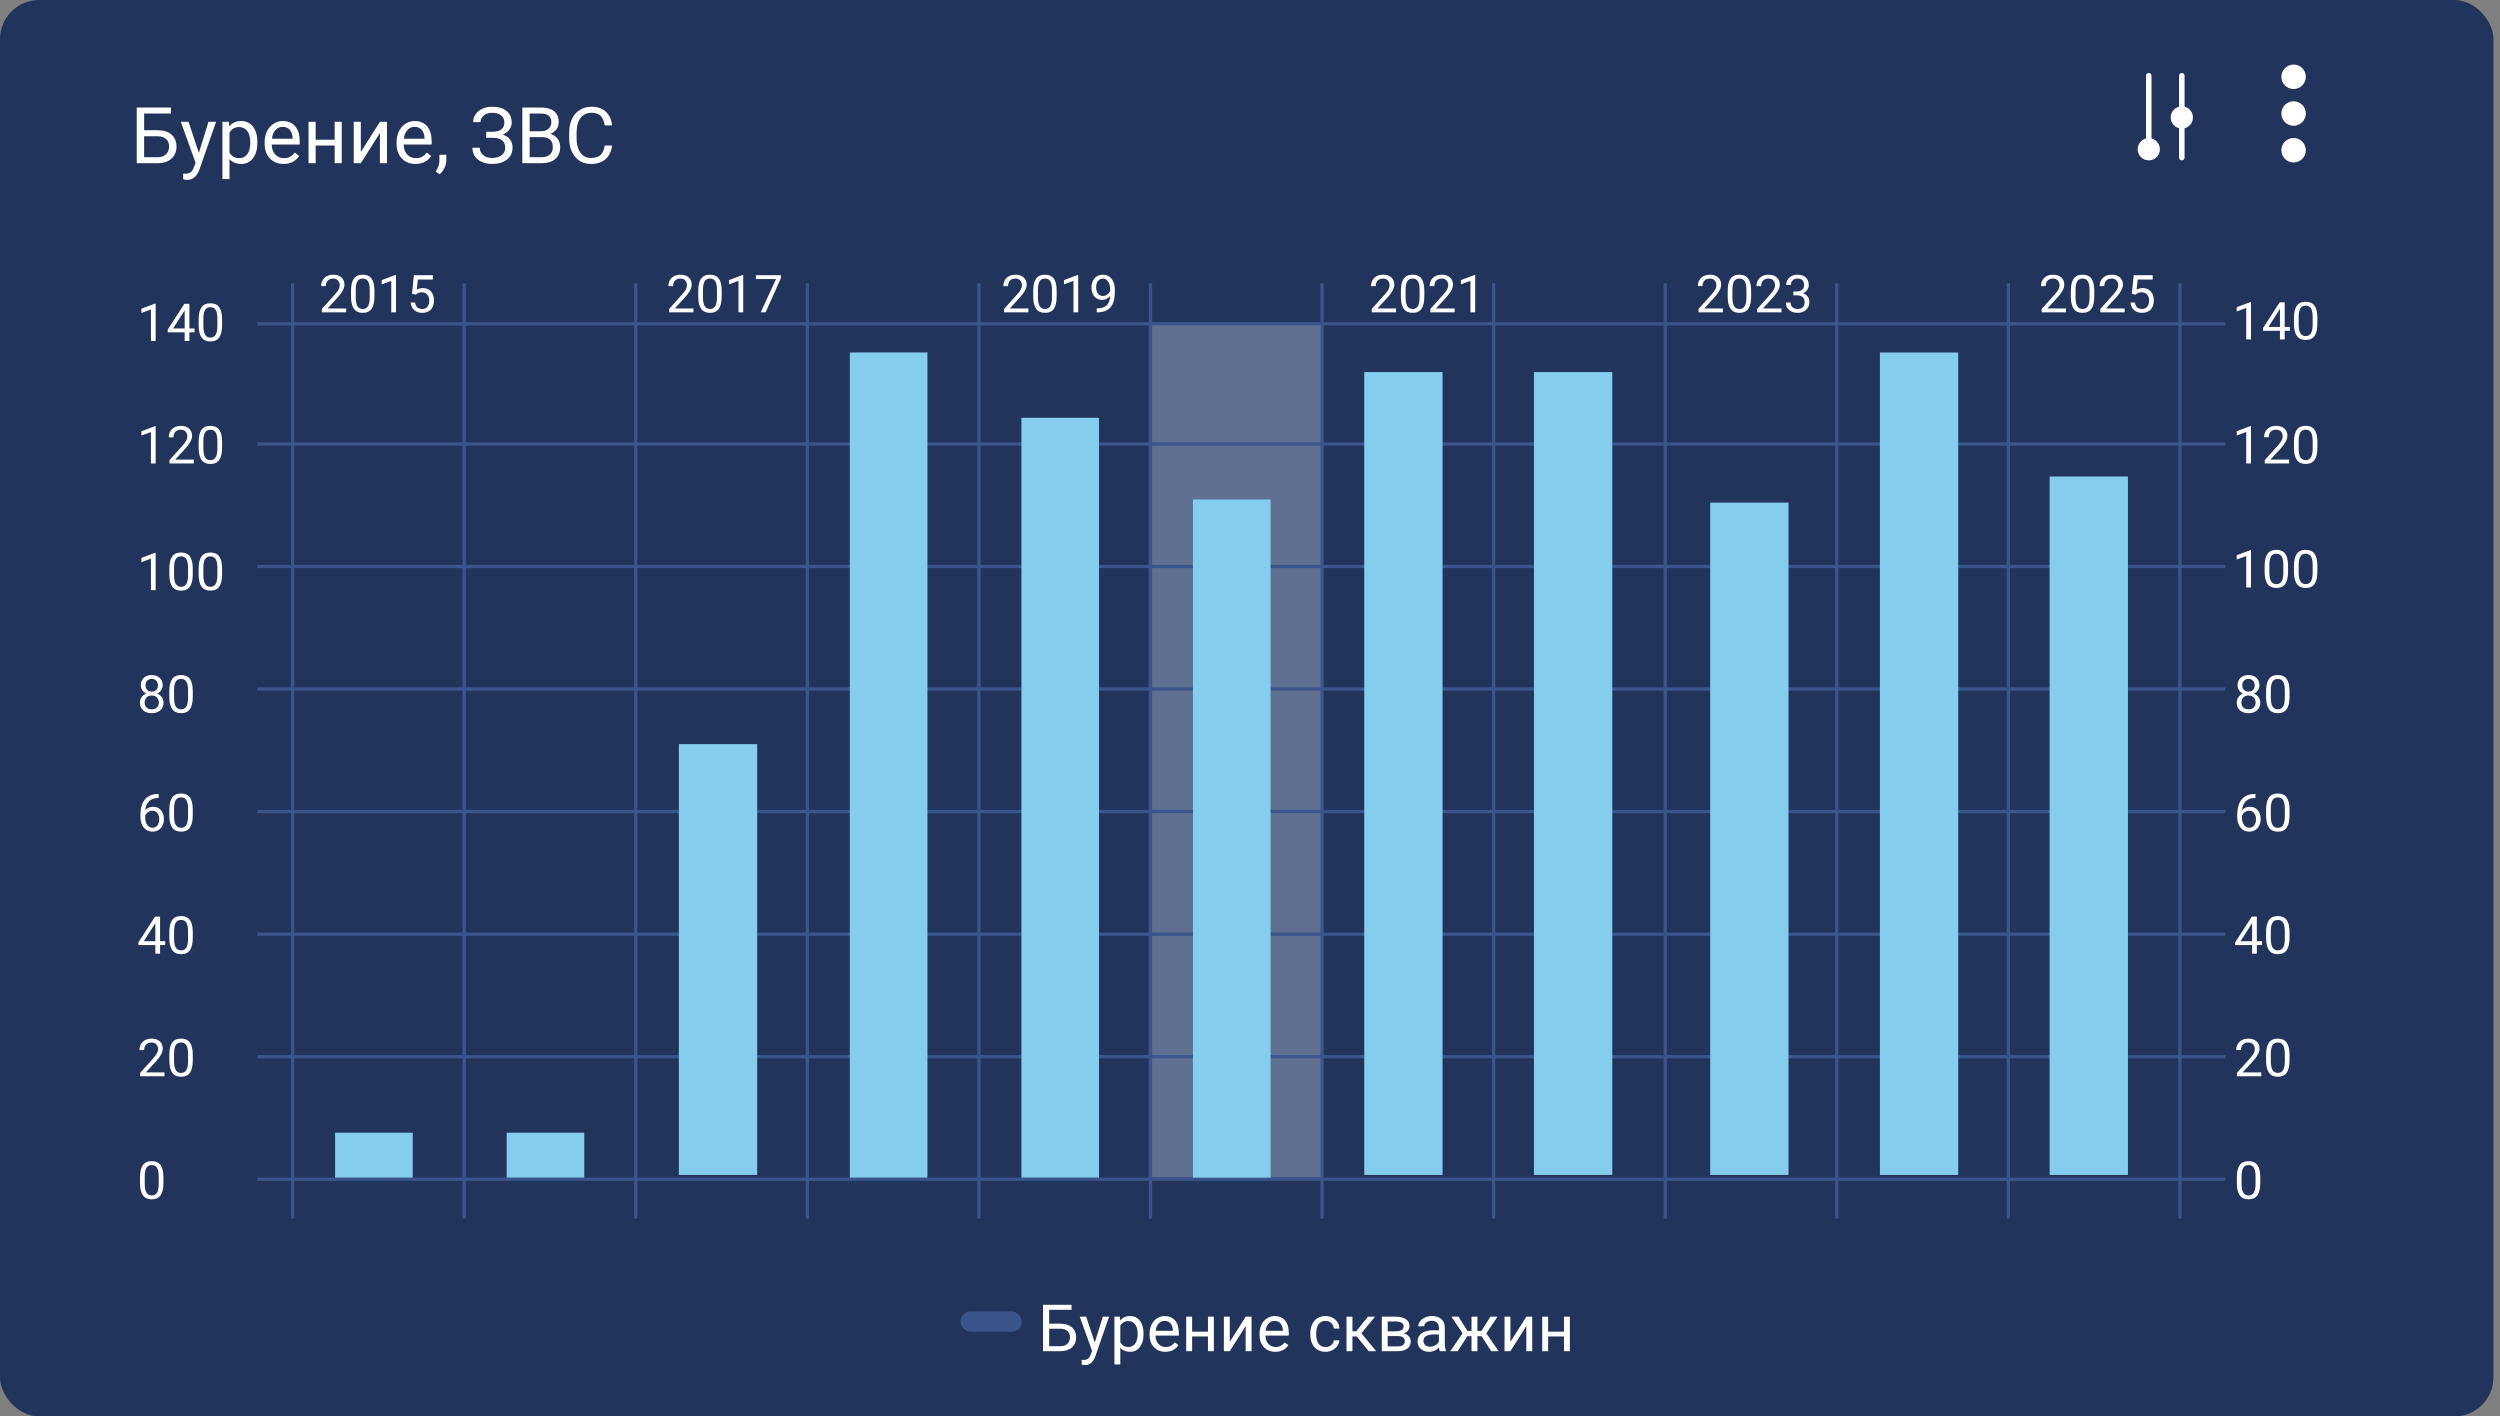 <?xml version="1.0" encoding="UTF-8"?> <svg xmlns="http://www.w3.org/2000/svg" width="383" height="217" viewBox="0 0 383 217" fill="none"><rect x="0" y="0" width="383" height="217" fill="#808080" stroke="none"/> <rect width="382" height="217" rx="6" fill="#22345B"></rect> <g clip-path="url(#clip0)"> <path d="M334.254 11.176H334.254C334.021 11.176 333.832 11.365 333.832 11.598V24.146C333.832 24.38 334.021 24.569 334.254 24.569C334.487 24.569 334.676 24.38 334.676 24.146V11.598C334.676 11.365 334.487 11.176 334.254 11.176Z" fill="white"></path> <path d="M333.05 16.789C332.385 17.454 332.385 18.534 333.05 19.199C333.716 19.865 334.795 19.865 335.461 19.199C336.127 18.534 336.127 17.454 335.461 16.789C334.795 16.123 333.716 16.123 333.05 16.789Z" fill="white"></path> <path d="M329.191 11.176H329.191C328.958 11.176 328.769 11.365 328.769 11.598V21.602C328.769 21.835 328.958 22.024 329.191 22.024C329.424 22.024 329.613 21.835 329.613 21.602V11.598C329.613 11.365 329.424 11.176 329.191 11.176Z" fill="white"></path> <path d="M327.987 21.659C327.322 22.325 327.322 23.404 327.987 24.07C328.653 24.735 329.732 24.735 330.398 24.07C331.064 23.404 331.064 22.325 330.398 21.659C329.732 20.993 328.653 20.993 327.987 21.659Z" fill="white"></path> </g> <rect opacity="0.4" x="176" y="49.61" width="26.638" height="130.801" fill="#BFCCE6"></rect> <path d="M164.161 200.662H160.734V202.791H162.501C163.243 202.801 163.823 202.991 164.239 203.362C164.656 203.733 164.864 204.238 164.864 204.876C164.864 205.517 164.654 206.028 164.234 206.409C163.815 206.79 163.242 206.987 162.516 207H159.791V199.891H164.161V200.662ZM160.734 203.562V206.233H162.447C162.913 206.233 163.274 206.11 163.531 205.862C163.792 205.615 163.922 205.283 163.922 204.866C163.922 204.466 163.797 204.15 163.546 203.919C163.299 203.688 162.945 203.569 162.486 203.562H160.734ZM167.721 205.677L168.951 201.717H169.918L167.794 207.815C167.465 208.694 166.943 209.134 166.227 209.134L166.056 209.119L165.719 209.056V208.323L165.963 208.343C166.269 208.343 166.507 208.281 166.676 208.157C166.848 208.034 166.99 207.807 167.101 207.479L167.301 206.941L165.416 201.717H166.402L167.721 205.677ZM175.192 204.417C175.192 205.221 175.008 205.869 174.64 206.36C174.272 206.852 173.774 207.098 173.146 207.098C172.504 207.098 172 206.894 171.632 206.487V209.031H170.729V201.717H171.554L171.598 202.303C171.966 201.847 172.477 201.619 173.131 201.619C173.766 201.619 174.267 201.858 174.635 202.337C175.006 202.815 175.192 203.481 175.192 204.334V204.417ZM174.288 204.314C174.288 203.719 174.161 203.248 173.907 202.903C173.653 202.558 173.305 202.386 172.862 202.386C172.316 202.386 171.905 202.628 171.632 203.113V205.638C171.902 206.119 172.316 206.36 172.872 206.36C173.305 206.36 173.649 206.189 173.902 205.848C174.16 205.503 174.288 204.992 174.288 204.314ZM178.536 207.098C177.82 207.098 177.237 206.863 176.788 206.395C176.339 205.923 176.114 205.293 176.114 204.505V204.339C176.114 203.815 176.214 203.348 176.412 202.938C176.614 202.524 176.894 202.202 177.252 201.971C177.613 201.736 178.004 201.619 178.424 201.619C179.111 201.619 179.645 201.845 180.026 202.298C180.406 202.75 180.597 203.398 180.597 204.241V204.617H177.018C177.031 205.138 177.182 205.56 177.472 205.882C177.765 206.201 178.136 206.36 178.585 206.36C178.904 206.36 179.174 206.295 179.396 206.165C179.617 206.035 179.811 205.862 179.977 205.647L180.528 206.077C180.086 206.757 179.422 207.098 178.536 207.098ZM178.424 202.361C178.059 202.361 177.753 202.495 177.506 202.762C177.259 203.025 177.106 203.396 177.047 203.875H179.693V203.807C179.667 203.348 179.544 202.993 179.322 202.742C179.101 202.488 178.802 202.361 178.424 202.361ZM185.963 207H185.06V204.744H182.633V207H181.725V201.717H182.633V204.007H185.06V201.717H185.963V207ZM190.836 201.717H191.739V207H190.836V203.147L188.4 207H187.496V201.717H188.4V205.574L190.836 201.717ZM195.382 207.098C194.666 207.098 194.083 206.863 193.634 206.395C193.185 205.923 192.96 205.293 192.96 204.505V204.339C192.96 203.815 193.059 203.348 193.258 202.938C193.46 202.524 193.74 202.202 194.098 201.971C194.459 201.736 194.85 201.619 195.27 201.619C195.957 201.619 196.49 201.845 196.871 202.298C197.252 202.75 197.443 203.398 197.443 204.241V204.617H193.863C193.876 205.138 194.028 205.56 194.318 205.882C194.61 206.201 194.982 206.36 195.431 206.36C195.75 206.36 196.02 206.295 196.241 206.165C196.463 206.035 196.656 205.862 196.822 205.647L197.374 206.077C196.931 206.757 196.267 207.098 195.382 207.098ZM195.27 202.361C194.905 202.361 194.599 202.495 194.352 202.762C194.104 203.025 193.951 203.396 193.893 203.875H196.539V203.807C196.513 203.348 196.389 202.993 196.168 202.742C195.947 202.488 195.647 202.361 195.27 202.361ZM203.092 206.36C203.414 206.36 203.696 206.263 203.937 206.067C204.178 205.872 204.311 205.628 204.337 205.335H205.192C205.175 205.638 205.071 205.926 204.879 206.199C204.687 206.473 204.43 206.691 204.108 206.854C203.789 207.016 203.45 207.098 203.092 207.098C202.373 207.098 201.8 206.858 201.373 206.38C200.95 205.898 200.738 205.241 200.738 204.407V204.256C200.738 203.742 200.833 203.284 201.022 202.884C201.21 202.483 201.481 202.173 201.832 201.951C202.187 201.73 202.605 201.619 203.087 201.619C203.679 201.619 204.171 201.797 204.562 202.151C204.956 202.506 205.165 202.967 205.192 203.533H204.337C204.311 203.191 204.181 202.911 203.946 202.693C203.715 202.472 203.429 202.361 203.087 202.361C202.628 202.361 202.272 202.527 202.018 202.859C201.767 203.188 201.642 203.665 201.642 204.29V204.461C201.642 205.07 201.767 205.538 202.018 205.867C202.268 206.196 202.626 206.36 203.092 206.36ZM207.853 204.749H207.193V207H206.285V201.717H207.193V203.953H207.784L209.562 201.717H210.655L208.566 204.256L210.831 207H209.684L207.853 204.749ZM211.691 207V201.717H213.751C214.454 201.717 214.993 201.84 215.367 202.088C215.745 202.332 215.934 202.692 215.934 203.167C215.934 203.411 215.86 203.632 215.714 203.831C215.568 204.026 215.351 204.176 215.065 204.28C215.384 204.355 215.639 204.502 215.831 204.72C216.026 204.938 216.124 205.198 216.124 205.501C216.124 205.986 215.945 206.357 215.587 206.614C215.232 206.871 214.729 207 214.078 207H211.691ZM212.594 204.681V206.272H214.088C214.466 206.272 214.747 206.202 214.933 206.062C215.122 205.923 215.216 205.726 215.216 205.472C215.216 204.944 214.829 204.681 214.054 204.681H212.594ZM212.594 203.958H213.761C214.607 203.958 215.03 203.711 215.03 203.216C215.03 202.721 214.63 202.465 213.829 202.449H212.594V203.958ZM220.582 207C220.53 206.896 220.488 206.71 220.455 206.443C220.035 206.88 219.534 207.098 218.951 207.098C218.43 207.098 218.002 206.951 217.667 206.658C217.335 206.362 217.169 205.988 217.169 205.535C217.169 204.985 217.377 204.559 217.794 204.256C218.214 203.95 218.803 203.797 219.562 203.797H220.441V203.382C220.441 203.066 220.346 202.815 220.157 202.63C219.969 202.441 219.69 202.347 219.322 202.347C219 202.347 218.73 202.428 218.512 202.591C218.294 202.754 218.185 202.951 218.185 203.182H217.276C217.276 202.918 217.369 202.664 217.555 202.42C217.744 202.173 217.998 201.977 218.317 201.834C218.639 201.691 218.992 201.619 219.376 201.619C219.985 201.619 220.462 201.772 220.807 202.078C221.152 202.381 221.331 202.799 221.344 203.333V205.765C221.344 206.25 221.406 206.635 221.529 206.922V207H220.582ZM219.083 206.312C219.366 206.312 219.635 206.238 219.889 206.092C220.143 205.945 220.327 205.755 220.441 205.521V204.437H219.733C218.626 204.437 218.072 204.76 218.072 205.408C218.072 205.691 218.167 205.913 218.356 206.072C218.544 206.232 218.787 206.312 219.083 206.312ZM226.974 204.705H226.339V207H225.436V204.705H224.801L223.321 207H222.179L224.068 204.266L222.359 201.717H223.453L224.816 203.904H225.436V201.717H226.339V203.904H226.954L228.326 201.717H229.42L227.706 204.271L229.596 207H228.453L226.974 204.705ZM233.834 201.717H234.737V207H233.834V203.147L231.398 207H230.494V201.717H231.398V205.574L233.834 201.717ZM240.504 207H239.601V204.744H237.174V207H236.266V201.717H237.174V204.007H239.601V201.717H240.504V207Z" fill="white"></path> <rect x="147.15" y="200.899" width="9.388" height="3.129" rx="1.565" fill="#3A558C"></rect> <path d="M25.039 181.231C25.039 182.077 24.895 182.706 24.606 183.118C24.317 183.529 23.865 183.735 23.25 183.735C22.643 183.735 22.194 183.534 21.902 183.133C21.611 182.73 21.46 182.128 21.449 181.328V180.364C21.449 179.528 21.594 178.907 21.883 178.5C22.172 178.094 22.625 177.891 23.242 177.891C23.854 177.891 24.305 178.088 24.594 178.481C24.883 178.871 25.031 179.476 25.039 180.293V181.231ZM24.317 180.243C24.317 179.631 24.231 179.185 24.059 178.907C23.887 178.625 23.615 178.485 23.242 178.485C22.872 178.485 22.603 178.624 22.434 178.903C22.264 179.181 22.177 179.61 22.172 180.188V181.344C22.172 181.959 22.261 182.413 22.438 182.707C22.617 182.999 22.888 183.145 23.25 183.145C23.607 183.145 23.871 183.007 24.043 182.731C24.218 182.455 24.309 182.02 24.317 181.426V180.243Z" fill="white"></path> <path d="M25.2 164.881H21.473V164.362L23.442 162.174C23.734 161.844 23.934 161.575 24.044 161.37C24.156 161.161 24.212 160.947 24.212 160.725C24.212 160.428 24.122 160.185 23.942 159.995C23.762 159.805 23.523 159.71 23.223 159.71C22.864 159.71 22.584 159.812 22.383 160.018C22.186 160.221 22.087 160.505 22.087 160.87H21.364C21.364 160.346 21.532 159.923 21.868 159.6C22.206 159.277 22.658 159.116 23.223 159.116C23.752 159.116 24.17 159.255 24.477 159.534C24.785 159.81 24.938 160.178 24.938 160.639C24.938 161.199 24.581 161.866 23.868 162.639L22.344 164.292H25.2V164.881ZM29.532 162.456C29.532 163.302 29.387 163.931 29.098 164.342C28.809 164.754 28.357 164.96 27.743 164.96C27.136 164.96 26.687 164.759 26.395 164.358C26.104 163.954 25.952 163.353 25.942 162.553V161.589C25.942 160.753 26.087 160.131 26.376 159.725C26.665 159.319 27.118 159.116 27.735 159.116C28.347 159.116 28.797 159.312 29.087 159.706C29.376 160.096 29.524 160.7 29.532 161.518V162.456ZM28.809 161.467C28.809 160.855 28.723 160.41 28.551 160.131C28.38 159.85 28.107 159.71 27.735 159.71C27.365 159.71 27.096 159.849 26.926 160.128C26.757 160.406 26.67 160.835 26.665 161.413V162.569C26.665 163.184 26.753 163.638 26.93 163.932C27.11 164.224 27.381 164.37 27.743 164.37C28.1 164.37 28.364 164.232 28.536 163.956C28.71 163.68 28.801 163.245 28.809 162.651V161.467Z" fill="white"></path> <path d="M24.524 144.196H25.313V144.786H24.524V146.107H23.797V144.786H21.208V144.36L23.755 140.419H24.524V144.196ZM22.028 144.196H23.797V141.407L23.712 141.564L22.028 144.196ZM29.532 143.681C29.532 144.527 29.387 145.156 29.098 145.568C28.809 145.979 28.357 146.185 27.743 146.185C27.136 146.185 26.687 145.984 26.395 145.583C26.104 145.179 25.952 144.578 25.942 143.778V142.814C25.942 141.978 26.087 141.357 26.376 140.95C26.665 140.544 27.118 140.341 27.735 140.341C28.347 140.341 28.797 140.538 29.087 140.931C29.376 141.321 29.524 141.926 29.532 142.743V143.681ZM28.809 142.693C28.809 142.081 28.723 141.635 28.551 141.357C28.38 141.075 28.107 140.935 27.735 140.935C27.365 140.935 27.096 141.074 26.926 141.353C26.757 141.631 26.67 142.06 26.665 142.638V143.794C26.665 144.409 26.753 144.863 26.93 145.157C27.11 145.449 27.381 145.595 27.743 145.595C28.1 145.595 28.364 145.457 28.536 145.181C28.71 144.905 28.801 144.47 28.809 143.876V142.693Z" fill="white"></path> <path d="M24.309 121.64V122.253H24.176C23.614 122.264 23.166 122.43 22.833 122.753C22.499 123.076 22.307 123.531 22.255 124.117C22.554 123.773 22.963 123.601 23.481 123.601C23.976 123.601 24.37 123.775 24.665 124.124C24.962 124.473 25.11 124.924 25.11 125.476C25.11 126.062 24.95 126.531 24.63 126.882C24.312 127.234 23.885 127.41 23.348 127.41C22.804 127.41 22.363 127.201 22.024 126.785C21.686 126.365 21.516 125.826 21.516 125.167V124.89C21.516 123.843 21.739 123.044 22.184 122.492C22.632 121.937 23.297 121.653 24.18 121.64H24.309ZM23.36 124.203C23.113 124.203 22.885 124.277 22.676 124.425C22.468 124.574 22.323 124.76 22.243 124.984V125.249C22.243 125.718 22.348 126.096 22.559 126.382C22.77 126.669 23.033 126.812 23.348 126.812C23.674 126.812 23.929 126.692 24.114 126.453C24.301 126.213 24.395 125.899 24.395 125.511C24.395 125.12 24.3 124.805 24.11 124.566C23.922 124.324 23.672 124.203 23.36 124.203ZM29.532 124.906C29.532 125.752 29.387 126.381 29.098 126.792C28.809 127.204 28.357 127.41 27.743 127.41C27.136 127.41 26.687 127.209 26.395 126.808C26.104 126.404 25.952 125.803 25.942 125.003V124.038C25.942 123.203 26.087 122.581 26.376 122.175C26.665 121.769 27.118 121.566 27.735 121.566C28.347 121.566 28.797 121.762 29.087 122.156C29.376 122.546 29.524 123.15 29.532 123.968V124.906ZM28.809 123.917C28.809 123.305 28.723 122.86 28.551 122.581C28.38 122.3 28.107 122.16 27.735 122.16C27.365 122.16 27.096 122.299 26.926 122.578C26.757 122.856 26.67 123.285 26.665 123.863V125.019C26.665 125.634 26.753 126.088 26.93 126.382C27.11 126.674 27.381 126.82 27.743 126.82C28.1 126.82 28.364 126.682 28.536 126.406C28.71 126.13 28.801 125.695 28.809 125.101V123.917Z" fill="white"></path> <path d="M24.922 104.979C24.922 105.263 24.847 105.516 24.696 105.737C24.547 105.958 24.346 106.131 24.09 106.256C24.387 106.384 24.622 106.57 24.794 106.815C24.968 107.06 25.055 107.337 25.055 107.647C25.055 108.139 24.889 108.531 24.555 108.823C24.225 109.115 23.788 109.26 23.247 109.26C22.7 109.26 22.261 109.115 21.93 108.823C21.602 108.529 21.438 108.137 21.438 107.647C21.438 107.34 21.521 107.062 21.688 106.815C21.857 106.568 22.09 106.38 22.387 106.253C22.135 106.128 21.936 105.954 21.79 105.733C21.644 105.512 21.571 105.26 21.571 104.979C21.571 104.5 21.725 104.12 22.032 103.839C22.339 103.557 22.744 103.417 23.247 103.417C23.747 103.417 24.15 103.557 24.458 103.839C24.767 104.12 24.922 104.5 24.922 104.979ZM24.333 107.631C24.333 107.314 24.231 107.055 24.028 106.854C23.827 106.654 23.564 106.553 23.239 106.553C22.913 106.553 22.652 106.652 22.454 106.85C22.258 107.048 22.161 107.309 22.161 107.631C22.161 107.954 22.256 108.208 22.446 108.393C22.639 108.578 22.906 108.671 23.247 108.671C23.585 108.671 23.851 108.578 24.044 108.393C24.236 108.206 24.333 107.952 24.333 107.631ZM23.247 104.01C22.963 104.01 22.732 104.099 22.555 104.276C22.381 104.45 22.294 104.689 22.294 104.991C22.294 105.28 22.38 105.514 22.551 105.694C22.726 105.871 22.958 105.96 23.247 105.96C23.536 105.96 23.766 105.871 23.938 105.694C24.113 105.514 24.2 105.28 24.2 104.991C24.2 104.702 24.11 104.466 23.93 104.284C23.751 104.102 23.523 104.01 23.247 104.01ZM29.532 106.756C29.532 107.603 29.387 108.232 29.098 108.643C28.809 109.055 28.357 109.26 27.743 109.26C27.136 109.26 26.687 109.06 26.395 108.659C26.104 108.255 25.952 107.654 25.942 106.854V105.889C25.942 105.053 26.087 104.432 26.376 104.026C26.665 103.62 27.118 103.417 27.735 103.417C28.347 103.417 28.797 103.613 29.087 104.006C29.376 104.397 29.524 105.001 29.532 105.819V106.756ZM28.809 105.768C28.809 105.156 28.723 104.711 28.551 104.432C28.38 104.151 28.107 104.01 27.735 104.01C27.365 104.01 27.096 104.15 26.926 104.428C26.757 104.707 26.67 105.135 26.665 105.714V106.87C26.665 107.484 26.753 107.939 26.93 108.233C27.11 108.525 27.381 108.671 27.743 108.671C28.1 108.671 28.364 108.533 28.536 108.256C28.71 107.98 28.801 107.546 28.809 106.952V105.768Z" fill="white"></path> <path d="M23.848 90.407H23.121V85.591L21.664 86.126V85.47L23.735 84.692H23.848V90.407ZM29.531 87.981C29.531 88.828 29.387 89.457 29.098 89.868C28.809 90.279 28.357 90.485 27.742 90.485C27.136 90.485 26.686 90.285 26.395 89.884C26.103 89.48 25.952 88.879 25.942 88.079V87.114C25.942 86.278 26.086 85.657 26.375 85.251C26.664 84.845 27.117 84.641 27.735 84.641C28.346 84.641 28.797 84.838 29.086 85.231C29.375 85.622 29.524 86.226 29.531 87.044V87.981ZM28.809 86.993C28.809 86.381 28.723 85.936 28.551 85.657C28.379 85.376 28.107 85.235 27.735 85.235C27.365 85.235 27.095 85.375 26.926 85.653C26.757 85.932 26.669 86.36 26.664 86.938V88.095C26.664 88.709 26.753 89.164 26.93 89.458C27.11 89.75 27.38 89.895 27.742 89.895C28.099 89.895 28.363 89.757 28.535 89.481C28.71 89.205 28.801 88.77 28.809 88.177V86.993ZM34.024 87.981C34.024 88.828 33.879 89.457 33.59 89.868C33.301 90.279 32.849 90.485 32.234 90.485C31.628 90.485 31.178 90.285 30.887 89.884C30.595 89.48 30.444 88.879 30.434 88.079V87.114C30.434 86.278 30.578 85.657 30.867 85.251C31.156 84.845 31.61 84.641 32.227 84.641C32.839 84.641 33.289 84.838 33.578 85.231C33.867 85.622 34.016 86.226 34.024 87.044V87.981ZM33.301 86.993C33.301 86.381 33.215 85.936 33.043 85.657C32.871 85.376 32.599 85.235 32.227 85.235C31.857 85.235 31.587 85.375 31.418 85.653C31.249 85.932 31.162 86.36 31.156 86.938V88.095C31.156 88.709 31.245 89.164 31.422 89.458C31.602 89.75 31.872 89.895 32.234 89.895C32.591 89.895 32.856 89.757 33.028 89.481C33.202 89.205 33.293 88.77 33.301 88.177V86.993Z" fill="white"></path> <path d="M23.848 71.006H23.121V66.19L21.664 66.725V66.069L23.735 65.291H23.848V71.006ZM29.692 71.006H25.965V70.487L27.934 68.299C28.225 67.969 28.426 67.7 28.535 67.495C28.647 67.286 28.703 67.071 28.703 66.85C28.703 66.553 28.613 66.31 28.434 66.12C28.254 65.929 28.014 65.834 27.715 65.834C27.356 65.834 27.076 65.937 26.875 66.143C26.677 66.346 26.578 66.63 26.578 66.995H25.856C25.856 66.471 26.024 66.048 26.36 65.725C26.698 65.402 27.15 65.241 27.715 65.241C28.244 65.241 28.662 65.38 28.969 65.659C29.276 65.935 29.43 66.303 29.43 66.764C29.43 67.324 29.073 67.991 28.36 68.764L26.836 70.416H29.692V71.006ZM34.024 68.58C34.024 69.427 33.879 70.056 33.59 70.467C33.301 70.879 32.849 71.084 32.234 71.084C31.628 71.084 31.178 70.884 30.887 70.483C30.595 70.079 30.444 69.478 30.434 68.678V67.713C30.434 66.877 30.578 66.256 30.867 65.85C31.156 65.444 31.61 65.241 32.227 65.241C32.839 65.241 33.289 65.437 33.578 65.83C33.867 66.221 34.016 66.825 34.024 67.643V68.58ZM33.301 67.592C33.301 66.98 33.215 66.535 33.043 66.256C32.871 65.975 32.599 65.834 32.227 65.834C31.857 65.834 31.587 65.974 31.418 66.252C31.249 66.531 31.162 66.959 31.156 67.537V68.694C31.156 69.308 31.245 69.763 31.422 70.057C31.602 70.349 31.872 70.495 32.234 70.495C32.591 70.495 32.856 70.356 33.028 70.08C33.202 69.804 33.293 69.37 33.301 68.776V67.592Z" fill="white"></path> <path d="M23.848 52.231H23.121V47.415L21.664 47.95V47.294L23.735 46.516H23.848V52.231ZM29.016 50.321H29.805V50.911H29.016V52.231H28.289V50.911H25.699V50.485L28.246 46.544H29.016V50.321ZM26.52 50.321H28.289V47.532L28.203 47.688L26.52 50.321ZM34.024 49.805C34.024 50.652 33.879 51.281 33.59 51.692C33.301 52.103 32.849 52.309 32.234 52.309C31.628 52.309 31.178 52.109 30.887 51.708C30.595 51.304 30.444 50.702 30.434 49.903V48.938C30.434 48.102 30.578 47.481 30.867 47.075C31.156 46.669 31.61 46.465 32.227 46.465C32.839 46.465 33.289 46.662 33.578 47.055C33.867 47.446 34.016 48.05 34.024 48.868V49.805ZM33.301 48.817C33.301 48.205 33.215 47.76 33.043 47.481C32.871 47.2 32.599 47.059 32.227 47.059C31.857 47.059 31.587 47.199 31.418 47.477C31.249 47.756 31.162 48.184 31.156 48.762V49.919C31.156 50.533 31.245 50.988 31.422 51.282C31.602 51.574 31.872 51.719 32.234 51.719C32.591 51.719 32.856 51.581 33.028 51.305C33.202 51.029 33.293 50.594 33.301 50.001V48.817Z" fill="white"></path> <path d="M346.273 181.231C346.273 182.077 346.128 182.706 345.839 183.118C345.55 183.529 345.098 183.735 344.484 183.735C343.877 183.735 343.428 183.534 343.136 183.133C342.844 182.73 342.693 182.128 342.683 181.328V180.364C342.683 179.528 342.828 178.907 343.117 178.5C343.406 178.094 343.859 177.891 344.476 177.891C345.088 177.891 345.538 178.088 345.828 178.481C346.117 178.871 346.265 179.476 346.273 180.293V181.231ZM345.55 180.243C345.55 179.631 345.464 179.185 345.292 178.907C345.12 178.625 344.848 178.485 344.476 178.485C344.106 178.485 343.837 178.624 343.667 178.903C343.498 179.181 343.411 179.61 343.406 180.188V181.344C343.406 181.959 343.494 182.413 343.671 182.707C343.851 182.999 344.122 183.145 344.484 183.145C344.841 183.145 345.105 183.007 345.277 182.731C345.451 182.455 345.542 182.02 345.55 181.426V180.243Z" fill="white"></path> <path d="M346.424 164.882H342.698V164.362L344.667 162.175C344.958 161.844 345.159 161.576 345.268 161.37C345.38 161.162 345.436 160.947 345.436 160.725C345.436 160.428 345.346 160.185 345.167 159.995C344.987 159.805 344.747 159.71 344.448 159.71C344.088 159.71 343.808 159.813 343.608 160.018C343.41 160.221 343.311 160.505 343.311 160.87H342.588C342.588 160.346 342.756 159.923 343.092 159.6C343.431 159.277 343.883 159.116 344.448 159.116C344.976 159.116 345.394 159.255 345.702 159.534C346.009 159.81 346.163 160.178 346.163 160.639C346.163 161.199 345.806 161.866 345.092 162.639L343.569 164.292H346.424V164.882ZM350.756 162.456C350.756 163.302 350.612 163.931 350.323 164.343C350.034 164.754 349.582 164.96 348.967 164.96C348.361 164.96 347.911 164.759 347.62 164.358C347.328 163.955 347.177 163.353 347.167 162.553V161.589C347.167 160.753 347.311 160.132 347.6 159.725C347.889 159.319 348.342 159.116 348.959 159.116C349.571 159.116 350.022 159.313 350.311 159.706C350.6 160.096 350.749 160.701 350.756 161.518V162.456ZM350.034 161.468C350.034 160.856 349.948 160.41 349.776 160.132C349.604 159.85 349.332 159.71 348.959 159.71C348.59 159.71 348.32 159.849 348.151 160.128C347.982 160.406 347.894 160.835 347.889 161.413V162.569C347.889 163.184 347.978 163.638 348.155 163.932C348.334 164.224 348.605 164.37 348.967 164.37C349.324 164.37 349.588 164.232 349.76 163.956C349.935 163.68 350.026 163.245 350.034 162.651V161.468Z" fill="white"></path> <path d="M345.749 144.196H346.538V144.786H345.749V146.107H345.022V144.786H342.432V144.36L344.979 140.419H345.749V144.196ZM343.252 144.196H345.022V141.407L344.936 141.564L343.252 144.196ZM350.756 143.681C350.756 144.527 350.612 145.156 350.323 145.568C350.034 145.979 349.582 146.185 348.967 146.185C348.361 146.185 347.911 145.984 347.62 145.583C347.328 145.179 347.177 144.578 347.167 143.778V142.814C347.167 141.978 347.311 141.357 347.6 140.95C347.889 140.544 348.342 140.341 348.959 140.341C349.571 140.341 350.022 140.538 350.311 140.931C350.6 141.321 350.749 141.926 350.756 142.743V143.681ZM350.034 142.693C350.034 142.081 349.948 141.635 349.776 141.357C349.604 141.075 349.332 140.935 348.959 140.935C348.59 140.935 348.32 141.074 348.151 141.353C347.982 141.631 347.894 142.06 347.889 142.638V143.794C347.889 144.409 347.978 144.863 348.155 145.157C348.334 145.449 348.605 145.595 348.967 145.595C349.324 145.595 349.588 145.457 349.76 145.181C349.935 144.905 350.026 144.47 350.034 143.876V142.693Z" fill="white"></path> <path d="M345.534 121.64V122.253H345.401C344.838 122.264 344.39 122.43 344.057 122.753C343.724 123.076 343.531 123.531 343.479 124.117C343.778 123.773 344.187 123.601 344.706 123.601C345.2 123.601 345.595 123.775 345.889 124.124C346.186 124.473 346.334 124.924 346.334 125.476C346.334 126.062 346.174 126.531 345.854 126.882C345.536 127.234 345.109 127.41 344.573 127.41C344.028 127.41 343.587 127.201 343.249 126.785C342.91 126.365 342.741 125.826 342.741 125.167V124.89C342.741 123.843 342.963 123.044 343.409 122.492C343.857 121.937 344.522 121.653 345.405 121.64H345.534ZM344.584 124.203C344.337 124.203 344.109 124.277 343.901 124.425C343.693 124.574 343.548 124.76 343.467 124.984V125.249C343.467 125.718 343.573 126.096 343.784 126.382C343.995 126.669 344.258 126.812 344.573 126.812C344.898 126.812 345.153 126.692 345.338 126.453C345.526 126.213 345.62 125.899 345.62 125.511C345.62 125.12 345.525 124.805 345.334 124.566C345.147 124.324 344.897 124.203 344.584 124.203ZM350.756 124.906C350.756 125.752 350.612 126.381 350.323 126.792C350.034 127.204 349.582 127.41 348.967 127.41C348.361 127.41 347.911 127.209 347.62 126.808C347.328 126.404 347.177 125.803 347.167 125.003V124.038C347.167 123.203 347.311 122.581 347.6 122.175C347.889 121.769 348.342 121.566 348.959 121.566C349.571 121.566 350.022 121.762 350.311 122.156C350.6 122.546 350.749 123.15 350.756 123.968V124.906ZM350.034 123.917C350.034 123.305 349.948 122.86 349.776 122.581C349.604 122.3 349.332 122.16 348.959 122.16C348.59 122.16 348.32 122.299 348.151 122.578C347.982 122.856 347.894 123.285 347.889 123.863V125.019C347.889 125.634 347.978 126.088 348.155 126.382C348.334 126.674 348.605 126.82 348.967 126.82C349.324 126.82 349.588 126.682 349.76 126.406C349.935 126.13 350.026 125.695 350.034 125.101V123.917Z" fill="white"></path> <path d="M346.147 104.979C346.147 105.263 346.071 105.515 345.92 105.737C345.772 105.958 345.57 106.131 345.315 106.256C345.612 106.384 345.846 106.57 346.018 106.815C346.193 107.06 346.28 107.337 346.28 107.647C346.28 108.139 346.113 108.531 345.78 108.823C345.449 109.114 345.013 109.26 344.471 109.26C343.924 109.26 343.486 109.114 343.155 108.823C342.827 108.528 342.663 108.137 342.663 107.647C342.663 107.34 342.746 107.062 342.913 106.815C343.082 106.568 343.315 106.38 343.612 106.252C343.359 106.127 343.16 105.954 343.014 105.733C342.868 105.512 342.795 105.26 342.795 104.979C342.795 104.5 342.949 104.12 343.256 103.838C343.564 103.557 343.969 103.417 344.471 103.417C344.971 103.417 345.375 103.557 345.682 103.838C345.992 104.12 346.147 104.5 346.147 104.979ZM345.557 107.631C345.557 107.314 345.456 107.055 345.252 106.854C345.052 106.653 344.789 106.553 344.463 106.553C344.138 106.553 343.876 106.652 343.678 106.85C343.483 107.048 343.385 107.308 343.385 107.631C343.385 107.954 343.48 108.208 343.67 108.393C343.863 108.578 344.13 108.67 344.471 108.67C344.81 108.67 345.075 108.578 345.268 108.393C345.461 108.206 345.557 107.952 345.557 107.631ZM344.471 104.01C344.187 104.01 343.957 104.099 343.78 104.276C343.605 104.45 343.518 104.689 343.518 104.991C343.518 105.28 343.604 105.514 343.776 105.694C343.95 105.871 344.182 105.959 344.471 105.959C344.76 105.959 344.991 105.871 345.163 105.694C345.337 105.514 345.424 105.28 345.424 104.991C345.424 104.702 345.334 104.466 345.155 104.284C344.975 104.101 344.747 104.01 344.471 104.01ZM350.756 106.756C350.756 107.603 350.612 108.232 350.323 108.643C350.034 109.055 349.582 109.26 348.967 109.26C348.361 109.26 347.911 109.06 347.62 108.659C347.328 108.255 347.177 107.653 347.167 106.854V105.889C347.167 105.053 347.311 104.432 347.6 104.026C347.889 103.62 348.342 103.417 348.959 103.417C349.571 103.417 350.022 103.613 350.311 104.006C350.6 104.397 350.749 105.001 350.756 105.819V106.756ZM350.034 105.768C350.034 105.156 349.948 104.711 349.776 104.432C349.604 104.151 349.332 104.01 348.959 104.01C348.59 104.01 348.32 104.15 348.151 104.428C347.982 104.707 347.894 105.135 347.889 105.713V106.87C347.889 107.484 347.978 107.939 348.155 108.233C348.334 108.525 348.605 108.67 348.967 108.67C349.324 108.67 349.588 108.532 349.76 108.256C349.935 107.98 350.026 107.545 350.034 106.952V105.768Z" fill="white"></path> <path d="M344.848 90H344.121V85.184L342.664 85.719V85.063L344.735 84.285H344.848V90ZM350.531 87.574C350.531 88.421 350.387 89.05 350.098 89.461C349.809 89.873 349.357 90.078 348.742 90.078C348.136 90.078 347.686 89.878 347.395 89.477C347.103 89.073 346.952 88.472 346.942 87.672V86.707C346.942 85.871 347.086 85.25 347.375 84.844C347.664 84.438 348.117 84.234 348.735 84.234C349.347 84.234 349.797 84.431 350.086 84.824C350.375 85.215 350.524 85.819 350.531 86.637V87.574ZM349.809 86.586C349.809 85.974 349.723 85.529 349.551 85.25C349.379 84.969 349.107 84.828 348.735 84.828C348.365 84.828 348.095 84.968 347.926 85.246C347.757 85.525 347.67 85.953 347.664 86.531V87.688C347.664 88.302 347.753 88.757 347.93 89.051C348.11 89.343 348.38 89.488 348.742 89.488C349.099 89.488 349.364 89.35 349.535 89.074C349.71 88.798 349.801 88.363 349.809 87.77V86.586ZM355.024 87.574C355.024 88.421 354.879 89.05 354.59 89.461C354.301 89.873 353.849 90.078 353.235 90.078C352.628 90.078 352.179 89.878 351.887 89.477C351.595 89.073 351.444 88.472 351.434 87.672V86.707C351.434 85.871 351.578 85.25 351.867 84.844C352.156 84.438 352.61 84.234 353.227 84.234C353.839 84.234 354.289 84.431 354.578 84.824C354.867 85.215 355.016 85.819 355.024 86.637V87.574ZM354.301 86.586C354.301 85.974 354.215 85.529 354.043 85.25C353.871 84.969 353.599 84.828 353.227 84.828C352.857 84.828 352.587 84.968 352.418 85.246C352.249 85.525 352.162 85.953 352.156 86.531V87.688C352.156 88.302 352.245 88.757 352.422 89.051C352.602 89.343 352.873 89.488 353.235 89.488C353.591 89.488 353.856 89.35 354.028 89.074C354.202 88.798 354.293 88.363 354.301 87.77V86.586Z" fill="white"></path> <path d="M344.848 71H344.121V66.184L342.664 66.719V66.063L344.735 65.285H344.848V71ZM350.692 71H346.965V70.481L348.934 68.293C349.226 67.962 349.426 67.694 349.535 67.488C349.647 67.28 349.703 67.065 349.703 66.844C349.703 66.547 349.614 66.303 349.434 66.113C349.254 65.923 349.015 65.828 348.715 65.828C348.356 65.828 348.076 65.931 347.875 66.137C347.677 66.34 347.578 66.624 347.578 66.988H346.856C346.856 66.465 347.024 66.042 347.36 65.719C347.698 65.396 348.15 65.234 348.715 65.234C349.244 65.234 349.662 65.374 349.969 65.653C350.276 65.928 350.43 66.297 350.43 66.758C350.43 67.318 350.073 67.984 349.36 68.758L347.836 70.41H350.692V71ZM355.024 68.574C355.024 69.421 354.879 70.05 354.59 70.461C354.301 70.873 353.849 71.078 353.235 71.078C352.628 71.078 352.179 70.878 351.887 70.477C351.595 70.073 351.444 69.472 351.434 68.672V67.707C351.434 66.871 351.578 66.25 351.867 65.844C352.156 65.438 352.61 65.234 353.227 65.234C353.839 65.234 354.289 65.431 354.578 65.824C354.867 66.215 355.016 66.819 355.024 67.637V68.574ZM354.301 67.586C354.301 66.974 354.215 66.529 354.043 66.25C353.871 65.969 353.599 65.828 353.227 65.828C352.857 65.828 352.587 65.968 352.418 66.246C352.249 66.525 352.162 66.953 352.156 67.531V68.688C352.156 69.302 352.245 69.757 352.422 70.051C352.602 70.343 352.873 70.488 353.235 70.488C353.591 70.488 353.856 70.35 354.028 70.074C354.202 69.798 354.293 69.363 354.301 68.77V67.586Z" fill="white"></path> <path d="M344.848 52H344.121V47.184L342.664 47.719V47.063L344.735 46.285H344.848V52ZM350.016 50.09H350.805V50.68H350.016V52H349.289V50.68H346.699V50.254L349.246 46.313H350.016V50.09ZM347.52 50.09H349.289V47.301L349.203 47.457L347.52 50.09ZM355.024 49.574C355.024 50.421 354.879 51.05 354.59 51.461C354.301 51.873 353.849 52.078 353.235 52.078C352.628 52.078 352.179 51.878 351.887 51.477C351.595 51.073 351.444 50.471 351.434 49.672V48.707C351.434 47.871 351.578 47.25 351.867 46.844C352.156 46.438 352.61 46.234 353.227 46.234C353.839 46.234 354.289 46.431 354.578 46.824C354.867 47.215 355.016 47.819 355.024 48.637V49.574ZM354.301 48.586C354.301 47.974 354.215 47.529 354.043 47.25C353.871 46.969 353.599 46.828 353.227 46.828C352.857 46.828 352.587 46.968 352.418 47.246C352.249 47.525 352.162 47.953 352.156 48.531V49.688C352.156 50.302 352.245 50.757 352.422 51.051C352.602 51.343 352.873 51.488 353.235 51.488C353.591 51.488 353.856 51.35 354.028 51.074C354.202 50.798 354.293 50.363 354.301 49.77V48.586Z" fill="white"></path> <line x1="44.829" y1="186.67" x2="44.829" y2="43.419" stroke="#3A558C" stroke-width="0.5"></line> <line x1="71.115" y1="186.668" x2="71.115" y2="43.417" stroke="#3A558C" stroke-width="0.5"></line> <line x1="97.4" y1="186.668" x2="97.4" y2="43.417" stroke="#3A558C" stroke-width="0.5"></line> <line x1="123.684" y1="186.668" x2="123.684" y2="43.417" stroke="#3A558C" stroke-width="0.5"></line> <line x1="149.97" y1="186.668" x2="149.97" y2="43.417" stroke="#3A558C" stroke-width="0.5"></line> <line x1="176.255" y1="186.668" x2="176.255" y2="43.417" stroke="#3A558C" stroke-width="0.5"></line> <line x1="202.541" y1="186.668" x2="202.541" y2="43.417" stroke="#3A558C" stroke-width="0.5"></line> <line x1="228.824" y1="186.668" x2="228.824" y2="43.417" stroke="#3A558C" stroke-width="0.5"></line> <line x1="255.11" y1="186.668" x2="255.11" y2="43.417" stroke="#3A558C" stroke-width="0.5"></line> <line x1="281.395" y1="186.668" x2="281.395" y2="43.417" stroke="#3A558C" stroke-width="0.5"></line> <line x1="307.681" y1="186.668" x2="307.681" y2="43.417" stroke="#3A558C" stroke-width="0.5"></line> <line x1="333.965" y1="186.668" x2="333.965" y2="43.417" stroke="#3A558C" stroke-width="0.5"></line> <path d="M340.935 49.612H39.447" stroke="#3A558C" stroke-width="0.5"></path> <line y1="-0.25" x2="301.488" y2="-0.25" transform="matrix(-1 -1.63327e-09 4.67942e-06 -1 340.935 67.761)" stroke="#3A558C" stroke-width="0.5"></line> <line y1="-0.25" x2="301.488" y2="-0.25" transform="matrix(-1 -1.63327e-09 4.67942e-06 -1 340.935 86.536)" stroke="#3A558C" stroke-width="0.5"></line> <line y1="-0.25" x2="301.488" y2="-0.25" transform="matrix(-1 -1.63327e-09 4.67942e-06 -1 340.935 105.311)" stroke="#3A558C" stroke-width="0.5"></line> <line y1="-0.25" x2="301.488" y2="-0.25" transform="matrix(-1 -1.63327e-09 4.67942e-06 -1 340.935 124.086)" stroke="#3A558C" stroke-width="0.5"></line> <line y1="-0.25" x2="301.488" y2="-0.25" transform="matrix(-1 -1.63327e-09 4.67942e-06 -1 340.935 142.861)" stroke="#3A558C" stroke-width="0.5"></line> <line y1="-0.25" x2="301.488" y2="-0.25" transform="matrix(-1 -1.63327e-09 4.67942e-06 -1 340.935 161.637)" stroke="#3A558C" stroke-width="0.5"></line> <line y1="-0.25" x2="301.488" y2="-0.25" transform="matrix(-1 -1.81474e-09 5.19936e-06 -1 340.935 180.412)" stroke="#3A558C" stroke-width="0.5"></line> <rect x="51.337" y="173.527" width="11.891" height="6.884" fill="#84CDED"></rect> <rect x="77.622" y="173.527" width="11.891" height="6.884" fill="#84CDED"></rect> <rect x="104" y="114" width="12" height="66" fill="#84CDED"></rect> <rect x="130.193" y="53.993" width="11.891" height="126.419" fill="#84CDED"></rect> <rect x="156.478" y="64.006" width="11.891" height="116.405" fill="#84CDED"></rect> <rect x="182.763" y="76.523" width="11.891" height="103.889" fill="#84CDED"></rect> <rect x="209" y="57" width="12" height="123" fill="#84CDED"></rect> <rect x="235" y="57" width="12" height="123" fill="#84CDED"></rect> <rect x="262" y="77" width="12" height="103" fill="#84CDED"></rect> <rect x="288" y="54" width="12" height="126" fill="#84CDED"></rect> <rect x="314" y="73" width="12" height="107" fill="#84CDED"></rect> <path d="M53.034 47.849H49.307V47.329L51.276 45.142C51.568 44.811 51.768 44.543 51.878 44.337C51.989 44.129 52.045 43.914 52.045 43.692C52.045 43.395 51.956 43.152 51.776 42.962C51.596 42.772 51.357 42.677 51.057 42.677C50.698 42.677 50.418 42.78 50.217 42.985C50.02 43.188 49.92 43.472 49.92 43.837H49.198C49.198 43.313 49.366 42.89 49.702 42.567C50.04 42.245 50.492 42.083 51.057 42.083C51.586 42.083 52.004 42.222 52.311 42.501C52.618 42.777 52.772 43.145 52.772 43.606C52.772 44.166 52.415 44.833 51.702 45.606L50.178 47.259H53.034V47.849ZM57.366 45.423C57.366 46.269 57.221 46.898 56.932 47.31C56.643 47.721 56.191 47.927 55.577 47.927C54.97 47.927 54.521 47.726 54.229 47.325C53.938 46.922 53.786 46.32 53.776 45.52V44.556C53.776 43.72 53.92 43.099 54.21 42.692C54.499 42.286 54.952 42.083 55.569 42.083C56.181 42.083 56.632 42.28 56.92 42.673C57.21 43.063 57.358 43.668 57.366 44.485V45.423ZM56.643 44.435C56.643 43.823 56.557 43.377 56.385 43.099C56.214 42.817 55.941 42.677 55.569 42.677C55.199 42.677 54.93 42.816 54.76 43.095C54.591 43.373 54.504 43.802 54.499 44.38V45.536C54.499 46.151 54.587 46.605 54.764 46.899C54.944 47.191 55.215 47.337 55.577 47.337C55.934 47.337 56.198 47.199 56.37 46.923C56.544 46.647 56.635 46.212 56.643 45.618V44.435ZM60.667 47.849H59.94V43.032L58.483 43.567V42.911L60.553 42.134H60.667V47.849ZM63.116 44.997L63.405 42.161H66.319V42.829H64.018L63.846 44.38C64.125 44.216 64.441 44.134 64.796 44.134C65.314 44.134 65.725 44.306 66.03 44.649C66.335 44.991 66.487 45.453 66.487 46.036C66.487 46.622 66.328 47.084 66.01 47.423C65.695 47.759 65.254 47.927 64.686 47.927C64.184 47.927 63.773 47.787 63.456 47.509C63.138 47.23 62.957 46.845 62.913 46.352H63.596C63.641 46.678 63.757 46.924 63.944 47.091C64.132 47.255 64.379 47.337 64.686 47.337C65.022 47.337 65.285 47.222 65.475 46.993C65.668 46.764 65.764 46.448 65.764 46.044C65.764 45.664 65.66 45.359 65.452 45.13C65.246 44.898 64.971 44.782 64.628 44.782C64.312 44.782 64.065 44.851 63.885 44.989L63.694 45.145L63.116 44.997Z" fill="white"></path> <path d="M106.23 47.848H102.504V47.329L104.473 45.141C104.764 44.81 104.965 44.542 105.074 44.336C105.186 44.128 105.242 43.913 105.242 43.692C105.242 43.395 105.152 43.151 104.973 42.961C104.793 42.771 104.553 42.676 104.254 42.676C103.895 42.676 103.615 42.779 103.414 42.985C103.216 43.188 103.117 43.472 103.117 43.836H102.395C102.395 43.313 102.562 42.89 102.898 42.567C103.237 42.244 103.689 42.083 104.254 42.083C104.783 42.083 105.201 42.222 105.508 42.501C105.815 42.776 105.969 43.145 105.969 43.606C105.969 44.166 105.612 44.833 104.898 45.606L103.375 47.258H106.23V47.848ZM110.562 45.422C110.562 46.269 110.418 46.898 110.129 47.309C109.84 47.721 109.388 47.926 108.773 47.926C108.167 47.926 107.717 47.726 107.426 47.325C107.134 46.921 106.983 46.319 106.973 45.52V44.555C106.973 43.719 107.117 43.098 107.406 42.692C107.695 42.286 108.148 42.083 108.766 42.083C109.378 42.083 109.828 42.279 110.117 42.672C110.406 43.063 110.555 43.667 110.562 44.485V45.422ZM109.84 44.434C109.84 43.822 109.754 43.377 109.582 43.098C109.41 42.817 109.138 42.676 108.766 42.676C108.396 42.676 108.126 42.816 107.957 43.094C107.788 43.373 107.701 43.801 107.695 44.379V45.536C107.695 46.15 107.784 46.605 107.961 46.899C108.141 47.191 108.411 47.336 108.773 47.336C109.13 47.336 109.395 47.198 109.566 46.922C109.741 46.646 109.832 46.211 109.84 45.618V44.434ZM113.863 47.848H113.137V43.032L111.68 43.567V42.911L113.75 42.133H113.863V47.848ZM119.652 42.567L117.297 47.848H116.539L118.887 42.754H115.809V42.161H119.652V42.567Z" fill="white"></path> <path d="M157.548 47.848H153.822V47.329L155.791 45.141C156.082 44.81 156.283 44.542 156.392 44.336C156.504 44.128 156.56 43.913 156.56 43.692C156.56 43.395 156.47 43.151 156.291 42.961C156.111 42.771 155.871 42.676 155.572 42.676C155.213 42.676 154.933 42.779 154.732 42.985C154.534 43.188 154.435 43.472 154.435 43.836H153.713C153.713 43.313 153.88 42.89 154.216 42.567C154.555 42.244 155.007 42.083 155.572 42.083C156.101 42.083 156.519 42.222 156.826 42.501C157.133 42.776 157.287 43.145 157.287 43.606C157.287 44.166 156.93 44.833 156.216 45.606L154.693 47.258H157.548V47.848ZM161.88 45.422C161.88 46.269 161.736 46.898 161.447 47.309C161.158 47.721 160.706 47.926 160.091 47.926C159.485 47.926 159.035 47.726 158.744 47.325C158.452 46.921 158.301 46.319 158.291 45.52V44.555C158.291 43.719 158.435 43.098 158.724 42.692C159.013 42.286 159.466 42.083 160.084 42.083C160.696 42.083 161.146 42.279 161.435 42.672C161.724 43.063 161.873 43.667 161.88 44.485V45.422ZM161.158 44.434C161.158 43.822 161.072 43.377 160.9 43.098C160.728 42.817 160.456 42.676 160.084 42.676C159.714 42.676 159.444 42.816 159.275 43.094C159.106 43.373 159.019 43.801 159.013 44.379V45.536C159.013 46.15 159.102 46.605 159.279 46.899C159.459 47.191 159.729 47.336 160.091 47.336C160.448 47.336 160.713 47.198 160.884 46.922C161.059 46.646 161.15 46.211 161.158 45.618V44.434ZM165.181 47.848H164.455V43.032L162.998 43.567V42.911L165.068 42.133H165.181V47.848ZM170.068 45.348C169.917 45.528 169.736 45.672 169.525 45.782C169.317 45.891 169.088 45.946 168.838 45.946C168.509 45.946 168.223 45.865 167.978 45.704C167.736 45.542 167.548 45.316 167.416 45.024C167.283 44.73 167.216 44.405 167.216 44.051C167.216 43.671 167.288 43.329 167.431 43.024C167.577 42.719 167.783 42.486 168.048 42.325C168.314 42.163 168.624 42.083 168.978 42.083C169.541 42.083 169.983 42.294 170.306 42.715C170.632 43.135 170.795 43.708 170.795 44.434V44.645C170.795 45.752 170.576 46.56 170.138 47.071C169.701 47.579 169.041 47.839 168.158 47.852H168.017V47.243H168.17C168.766 47.232 169.224 47.077 169.545 46.778C169.865 46.476 170.039 45.999 170.068 45.348ZM168.955 45.348C169.197 45.348 169.42 45.274 169.623 45.126C169.828 44.977 169.978 44.794 170.072 44.575V44.286C170.072 43.812 169.969 43.426 169.763 43.129C169.558 42.833 169.297 42.684 168.982 42.684C168.664 42.684 168.409 42.806 168.216 43.051C168.024 43.294 167.927 43.614 167.927 44.012C167.927 44.4 168.02 44.721 168.205 44.973C168.392 45.223 168.642 45.348 168.955 45.348Z" fill="white"></path> <path d="M213.874 47.848H210.147V47.329L212.116 45.141C212.407 44.81 212.608 44.542 212.717 44.336C212.829 44.128 212.885 43.913 212.885 43.692C212.885 43.395 212.795 43.151 212.616 42.961C212.436 42.771 212.196 42.676 211.897 42.676C211.538 42.676 211.258 42.779 211.057 42.985C210.859 43.188 210.76 43.472 210.76 43.836H210.038C210.038 43.313 210.206 42.89 210.542 42.567C210.88 42.244 211.332 42.083 211.897 42.083C212.426 42.083 212.844 42.222 213.151 42.501C213.458 42.776 213.612 43.145 213.612 43.606C213.612 44.166 213.255 44.833 212.542 45.606L211.018 47.258H213.874V47.848ZM218.206 45.422C218.206 46.269 218.061 46.898 217.772 47.309C217.483 47.721 217.031 47.926 216.417 47.926C215.81 47.926 215.361 47.726 215.069 47.325C214.777 46.921 214.626 46.319 214.616 45.52V44.555C214.616 43.719 214.76 43.098 215.049 42.692C215.338 42.286 215.792 42.083 216.409 42.083C217.021 42.083 217.471 42.279 217.76 42.672C218.049 43.063 218.198 43.667 218.206 44.485V45.422ZM217.483 44.434C217.483 43.822 217.397 43.377 217.225 43.098C217.053 42.817 216.781 42.676 216.409 42.676C216.039 42.676 215.769 42.816 215.6 43.094C215.431 43.373 215.344 43.801 215.338 44.379V45.536C215.338 46.15 215.427 46.605 215.604 46.899C215.784 47.191 216.055 47.336 216.417 47.336C216.773 47.336 217.038 47.198 217.209 46.922C217.384 46.646 217.475 46.211 217.483 45.618V44.434ZM222.858 47.848H219.131V47.329L221.1 45.141C221.392 44.81 221.592 44.542 221.702 44.336C221.814 44.128 221.87 43.913 221.87 43.692C221.87 43.395 221.78 43.151 221.6 42.961C221.42 42.771 221.181 42.676 220.881 42.676C220.522 42.676 220.242 42.779 220.042 42.985C219.844 43.188 219.745 43.472 219.745 43.836H219.022C219.022 43.313 219.19 42.89 219.526 42.567C219.864 42.244 220.316 42.083 220.881 42.083C221.41 42.083 221.828 42.222 222.135 42.501C222.443 42.776 222.596 43.145 222.596 43.606C222.596 44.166 222.239 44.833 221.526 45.606L220.002 47.258H222.858V47.848ZM225.999 47.848H225.272V43.032L223.815 43.567V42.911L225.885 42.133H225.999V47.848Z" fill="white"></path> <path d="M263.942 47.848H260.215V47.329L262.184 45.141C262.476 44.81 262.676 44.542 262.785 44.336C262.897 44.128 262.953 43.913 262.953 43.692C262.953 43.395 262.864 43.151 262.684 42.961C262.504 42.771 262.265 42.676 261.965 42.676C261.606 42.676 261.326 42.779 261.125 42.985C260.927 43.188 260.828 43.472 260.828 43.836H260.106C260.106 43.313 260.274 42.89 260.61 42.567C260.948 42.244 261.4 42.083 261.965 42.083C262.494 42.083 262.912 42.222 263.219 42.501C263.526 42.776 263.68 43.145 263.68 43.606C263.68 44.166 263.323 44.833 262.61 45.606L261.086 47.258H263.942V47.848ZM268.274 45.422C268.274 46.269 268.129 46.898 267.84 47.309C267.551 47.721 267.099 47.926 266.485 47.926C265.878 47.926 265.429 47.726 265.137 47.325C264.845 46.921 264.694 46.319 264.684 45.52V44.555C264.684 43.719 264.828 43.098 265.117 42.692C265.406 42.286 265.86 42.083 266.477 42.083C267.089 42.083 267.539 42.279 267.828 42.672C268.117 43.063 268.266 43.667 268.274 44.485V45.422ZM267.551 44.434C267.551 43.822 267.465 43.377 267.293 43.098C267.121 42.817 266.849 42.676 266.477 42.676C266.107 42.676 265.837 42.816 265.668 43.094C265.499 43.373 265.412 43.801 265.406 44.379V45.536C265.406 46.15 265.495 46.605 265.672 46.899C265.852 47.191 266.123 47.336 266.485 47.336C266.841 47.336 267.106 47.198 267.278 46.922C267.452 46.646 267.543 46.211 267.551 45.618V44.434ZM272.926 47.848H269.199V47.329L271.168 45.141C271.46 44.81 271.66 44.542 271.77 44.336C271.882 44.128 271.938 43.913 271.938 43.692C271.938 43.395 271.848 43.151 271.668 42.961C271.489 42.771 271.249 42.676 270.949 42.676C270.59 42.676 270.31 42.779 270.11 42.985C269.912 43.188 269.813 43.472 269.813 43.836H269.09C269.09 43.313 269.258 42.89 269.594 42.567C269.933 42.244 270.384 42.083 270.949 42.083C271.478 42.083 271.896 42.222 272.203 42.501C272.511 42.776 272.664 43.145 272.664 43.606C272.664 44.166 272.308 44.833 271.594 45.606L270.071 47.258H272.926V47.848ZM274.742 44.653H275.285C275.627 44.648 275.895 44.558 276.09 44.383C276.285 44.209 276.383 43.973 276.383 43.676C276.383 43.01 276.051 42.676 275.387 42.676C275.074 42.676 274.824 42.766 274.637 42.946C274.452 43.123 274.36 43.359 274.36 43.653H273.637C273.637 43.202 273.801 42.829 274.129 42.532C274.46 42.232 274.879 42.083 275.387 42.083C275.923 42.083 276.344 42.224 276.649 42.508C276.953 42.792 277.106 43.187 277.106 43.692C277.106 43.939 277.025 44.179 276.864 44.411C276.705 44.642 276.487 44.816 276.211 44.93C276.524 45.029 276.765 45.193 276.934 45.422C277.106 45.651 277.192 45.931 277.192 46.262C277.192 46.773 277.025 47.178 276.692 47.477C276.358 47.776 275.925 47.926 275.391 47.926C274.857 47.926 274.422 47.782 274.086 47.493C273.753 47.204 273.586 46.822 273.586 46.348H274.313C274.313 46.648 274.41 46.887 274.606 47.067C274.801 47.247 275.063 47.336 275.391 47.336C275.74 47.336 276.007 47.245 276.192 47.063C276.377 46.881 276.469 46.619 276.469 46.278C276.469 45.947 276.367 45.693 276.164 45.516C275.961 45.339 275.668 45.248 275.285 45.243H274.742V44.653Z" fill="white"></path> <path d="M316.511 47.848H312.784V47.329L314.753 45.141C315.045 44.81 315.245 44.542 315.355 44.336C315.467 44.128 315.523 43.913 315.523 43.692C315.523 43.395 315.433 43.151 315.253 42.961C315.073 42.771 314.834 42.676 314.534 42.676C314.175 42.676 313.895 42.779 313.695 42.985C313.497 43.188 313.398 43.472 313.398 43.836H312.675C312.675 43.313 312.843 42.89 313.179 42.567C313.517 42.244 313.969 42.083 314.534 42.083C315.063 42.083 315.481 42.222 315.788 42.501C316.096 42.776 316.249 43.145 316.249 43.606C316.249 44.166 315.892 44.833 315.179 45.606L313.656 47.258H316.511V47.848ZM320.843 45.422C320.843 46.269 320.698 46.898 320.409 47.309C320.12 47.721 319.669 47.926 319.054 47.926C318.447 47.926 317.998 47.726 317.706 47.325C317.415 46.921 317.264 46.319 317.253 45.52V44.555C317.253 43.719 317.398 43.098 317.687 42.692C317.976 42.286 318.429 42.083 319.046 42.083C319.658 42.083 320.109 42.279 320.398 42.672C320.687 43.063 320.835 43.667 320.843 44.485V45.422ZM320.12 44.434C320.12 43.822 320.034 43.377 319.863 43.098C319.691 42.817 319.419 42.676 319.046 42.676C318.676 42.676 318.407 42.816 318.238 43.094C318.068 43.373 317.981 43.801 317.976 44.379V45.536C317.976 46.15 318.064 46.605 318.241 46.899C318.421 47.191 318.692 47.336 319.054 47.336C319.411 47.336 319.675 47.198 319.847 46.922C320.021 46.646 320.113 46.211 320.12 45.618V44.434ZM325.495 47.848H321.769V47.329L323.738 45.141C324.029 44.81 324.23 44.542 324.339 44.336C324.451 44.128 324.507 43.913 324.507 43.692C324.507 43.395 324.417 43.151 324.238 42.961C324.058 42.771 323.818 42.676 323.519 42.676C323.159 42.676 322.879 42.779 322.679 42.985C322.481 43.188 322.382 43.472 322.382 43.836H321.659C321.659 43.313 321.827 42.89 322.163 42.567C322.502 42.244 322.954 42.083 323.519 42.083C324.047 42.083 324.465 42.222 324.773 42.501C325.08 42.776 325.234 43.145 325.234 43.606C325.234 44.166 324.877 44.833 324.163 45.606L322.64 47.258H325.495V47.848ZM326.593 44.997L326.882 42.161H329.796V42.829H327.495L327.323 44.379C327.602 44.215 327.919 44.133 328.273 44.133C328.791 44.133 329.202 44.305 329.507 44.649C329.812 44.99 329.964 45.452 329.964 46.036C329.964 46.622 329.805 47.084 329.488 47.422C329.172 47.758 328.731 47.926 328.163 47.926C327.661 47.926 327.251 47.787 326.933 47.508C326.615 47.23 326.434 46.844 326.39 46.352H327.073C327.118 46.678 327.234 46.924 327.421 47.09C327.609 47.254 327.856 47.336 328.163 47.336C328.499 47.336 328.762 47.222 328.952 46.993C329.145 46.764 329.241 46.447 329.241 46.044C329.241 45.663 329.137 45.359 328.929 45.129C328.723 44.898 328.448 44.782 328.105 44.782C327.79 44.782 327.542 44.851 327.363 44.989L327.171 45.145L326.593 44.997Z" fill="white"></path> <path d="M26.193 17.395H22.08V19.949H24.201C25.092 19.961 25.787 20.189 26.287 20.635C26.787 21.08 27.037 21.686 27.037 22.451C27.037 23.221 26.785 23.834 26.281 24.291C25.777 24.748 25.09 24.984 24.219 25H20.949V16.469H26.193V17.395ZM22.08 20.875V24.08H24.137C24.695 24.08 25.129 23.932 25.438 23.635C25.75 23.338 25.906 22.939 25.906 22.439C25.906 21.959 25.756 21.58 25.455 21.303C25.158 21.025 24.734 20.883 24.184 20.875H22.08ZM30.465 23.412L31.941 18.66H33.102L30.553 25.979C30.158 27.033 29.531 27.561 28.672 27.561L28.467 27.543L28.062 27.467V26.588L28.355 26.611C28.723 26.611 29.008 26.537 29.211 26.389C29.418 26.24 29.588 25.969 29.721 25.574L29.961 24.93L27.699 18.66H28.883L30.465 23.412ZM39.43 21.9C39.43 22.865 39.209 23.643 38.768 24.232C38.326 24.822 37.728 25.117 36.975 25.117C36.205 25.117 35.6 24.873 35.158 24.385V27.438H34.074V18.66H35.065L35.117 19.363C35.559 18.816 36.172 18.543 36.957 18.543C37.719 18.543 38.32 18.83 38.762 19.404C39.207 19.979 39.43 20.777 39.43 21.801V21.9ZM38.346 21.777C38.346 21.062 38.193 20.498 37.889 20.084C37.584 19.67 37.166 19.463 36.635 19.463C35.978 19.463 35.486 19.754 35.158 20.336V23.365C35.482 23.943 35.978 24.232 36.647 24.232C37.166 24.232 37.578 24.027 37.883 23.617C38.191 23.203 38.346 22.59 38.346 21.777ZM43.443 25.117C42.584 25.117 41.885 24.836 41.346 24.273C40.807 23.707 40.537 22.951 40.537 22.006V21.807C40.537 21.178 40.656 20.617 40.895 20.125C41.137 19.629 41.473 19.242 41.902 18.965C42.336 18.684 42.805 18.543 43.309 18.543C44.133 18.543 44.773 18.814 45.23 19.357C45.688 19.9 45.916 20.678 45.916 21.689V22.141H41.621C41.637 22.766 41.818 23.271 42.166 23.658C42.518 24.041 42.963 24.232 43.502 24.232C43.885 24.232 44.209 24.154 44.475 23.998C44.74 23.842 44.973 23.635 45.172 23.377L45.834 23.893C45.303 24.709 44.506 25.117 43.443 25.117ZM43.309 19.434C42.871 19.434 42.504 19.594 42.207 19.914C41.91 20.23 41.727 20.676 41.656 21.25H44.832V21.168C44.801 20.617 44.652 20.191 44.387 19.891C44.121 19.586 43.762 19.434 43.309 19.434ZM52.355 25H51.272V22.293H48.359V25H47.27V18.66H48.359V21.408H51.272V18.66H52.355V25ZM58.203 18.66H59.287V25H58.203V20.377L55.279 25H54.195V18.66H55.279V23.289L58.203 18.66ZM63.658 25.117C62.799 25.117 62.1 24.836 61.56 24.273C61.022 23.707 60.752 22.951 60.752 22.006V21.807C60.752 21.178 60.871 20.617 61.109 20.125C61.352 19.629 61.688 19.242 62.117 18.965C62.551 18.684 63.02 18.543 63.523 18.543C64.348 18.543 64.988 18.814 65.445 19.357C65.902 19.9 66.131 20.678 66.131 21.689V22.141H61.836C61.852 22.766 62.033 23.271 62.381 23.658C62.732 24.041 63.178 24.232 63.717 24.232C64.1 24.232 64.424 24.154 64.689 23.998C64.955 23.842 65.188 23.635 65.387 23.377L66.049 23.893C65.518 24.709 64.721 25.117 63.658 25.117ZM63.523 19.434C63.086 19.434 62.719 19.594 62.422 19.914C62.125 20.23 61.941 20.676 61.871 21.25H65.047V21.168C65.016 20.617 64.867 20.191 64.602 19.891C64.336 19.586 63.977 19.434 63.523 19.434ZM67.356 26.699L66.74 26.277C67.107 25.766 67.299 25.238 67.314 24.695V23.717H68.375V24.566C68.375 24.961 68.277 25.355 68.082 25.75C67.891 26.145 67.648 26.461 67.356 26.699ZM77.269 18.76C77.269 18.307 77.103 17.947 76.772 17.682C76.443 17.412 75.981 17.277 75.383 17.277C74.883 17.277 74.463 17.416 74.123 17.693C73.787 17.967 73.619 18.307 73.619 18.713H72.494C72.494 18.26 72.617 17.854 72.863 17.494C73.113 17.135 73.461 16.855 73.906 16.656C74.352 16.453 74.844 16.352 75.383 16.352C76.336 16.352 77.076 16.566 77.603 16.996C78.131 17.422 78.394 18.016 78.394 18.777C78.394 19.172 78.273 19.531 78.031 19.855C77.789 20.18 77.451 20.436 77.018 20.623C78.022 20.959 78.523 21.625 78.523 22.621C78.523 23.387 78.238 23.994 77.668 24.443C77.098 24.893 76.336 25.117 75.383 25.117C74.816 25.117 74.301 25.018 73.836 24.818C73.375 24.615 73.016 24.328 72.758 23.957C72.5 23.586 72.371 23.145 72.371 22.633H73.496C73.496 23.082 73.674 23.457 74.029 23.758C74.385 24.055 74.836 24.203 75.383 24.203C75.996 24.203 76.484 24.061 76.848 23.775C77.215 23.49 77.398 23.113 77.398 22.645C77.398 21.645 76.779 21.135 75.541 21.115H74.486V20.189H75.535C76.106 20.178 76.537 20.049 76.83 19.803C77.123 19.557 77.269 19.209 77.269 18.76ZM80.018 25V16.469H82.807C83.732 16.469 84.428 16.66 84.893 17.043C85.361 17.426 85.596 17.992 85.596 18.742C85.596 19.141 85.482 19.494 85.256 19.803C85.029 20.107 84.721 20.344 84.33 20.512C84.791 20.641 85.154 20.887 85.42 21.25C85.689 21.609 85.824 22.039 85.824 22.539C85.824 23.305 85.576 23.906 85.08 24.344C84.584 24.781 83.883 25 82.977 25H80.018ZM81.143 21.01V24.08H83C83.523 24.08 83.936 23.945 84.236 23.676C84.541 23.402 84.693 23.027 84.693 22.551C84.693 21.523 84.135 21.01 83.018 21.01H81.143ZM81.143 20.107H82.842C83.334 20.107 83.727 19.984 84.019 19.738C84.316 19.492 84.465 19.158 84.465 18.736C84.465 18.268 84.328 17.928 84.055 17.717C83.781 17.502 83.365 17.395 82.807 17.395H81.143V20.107ZM93.769 22.293C93.664 23.195 93.33 23.893 92.768 24.385C92.209 24.873 91.465 25.117 90.535 25.117C89.527 25.117 88.719 24.756 88.109 24.033C87.504 23.311 87.201 22.344 87.201 21.133V20.312C87.201 19.52 87.342 18.822 87.623 18.221C87.908 17.619 88.311 17.158 88.83 16.838C89.35 16.514 89.951 16.352 90.635 16.352C91.541 16.352 92.268 16.605 92.814 17.113C93.361 17.617 93.68 18.316 93.769 19.211H92.639C92.541 18.531 92.328 18.039 92 17.734C91.676 17.43 91.221 17.277 90.635 17.277C89.916 17.277 89.352 17.543 88.941 18.074C88.535 18.605 88.332 19.361 88.332 20.342V21.168C88.332 22.094 88.525 22.83 88.912 23.377C89.299 23.924 89.84 24.197 90.535 24.197C91.16 24.197 91.639 24.057 91.971 23.775C92.307 23.49 92.529 22.996 92.639 22.293H93.769Z" fill="white"></path> <g clip-path="url(#clip1)"> <path d="M350.053 10.439C349.321 11.171 349.321 12.358 350.053 13.091C350.785 13.823 351.973 13.823 352.705 13.091C353.437 12.358 353.437 11.171 352.705 10.439C351.973 9.707 350.785 9.707 350.053 10.439Z" fill="white"></path> <path d="M350.053 16.064C349.321 16.797 349.321 17.984 350.053 18.716C350.785 19.448 351.973 19.448 352.705 18.716C353.437 17.984 353.437 16.797 352.705 16.064C351.973 15.332 350.785 15.332 350.053 16.064Z" fill="white"></path> <path d="M350.053 21.689C349.321 22.421 349.321 23.608 350.053 24.341C350.785 25.073 351.973 25.073 352.705 24.341C353.437 23.608 353.437 22.421 352.705 21.689C351.973 20.957 350.785 20.957 350.053 21.689Z" fill="white"></path> </g> <defs> <clipPath id="clip0"> <rect x="324" y="9.89" width="15" height="15" fill="white"></rect> </clipPath> <clipPath id="clip1"> <rect width="15" height="15" transform="matrix(-1 0 0 1 358.88 9.89)" fill="white"></rect> </clipPath> </defs> </svg> 